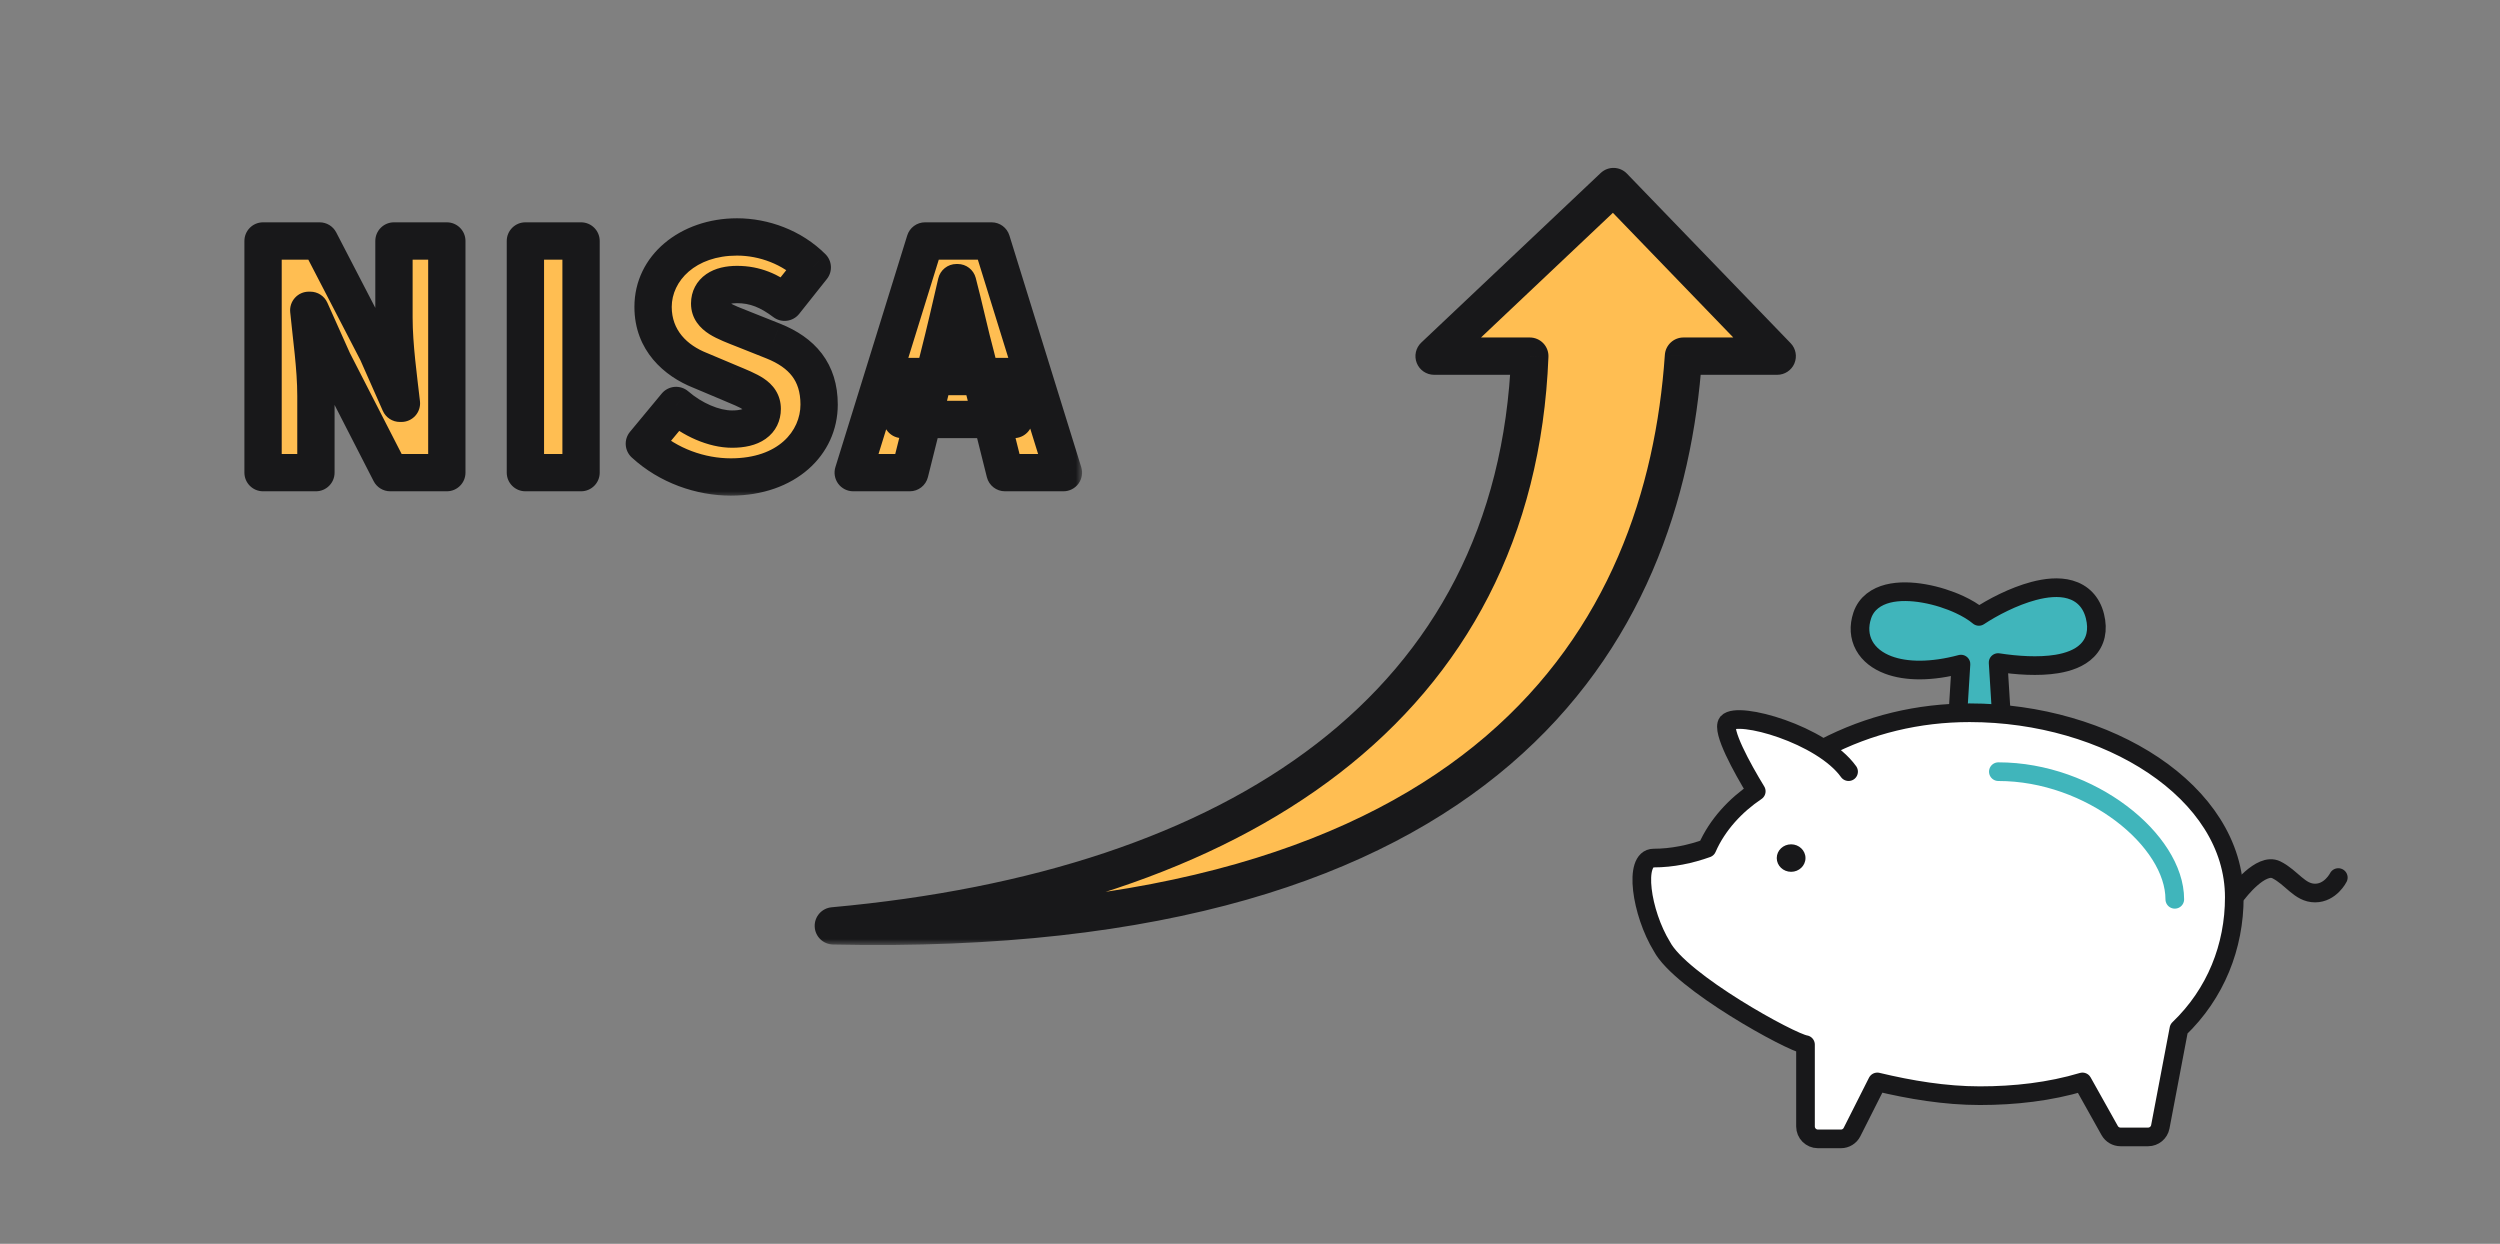 <svg width="201" height="100" viewBox="0 0 201 100" fill="none" xmlns="http://www.w3.org/2000/svg">
<rect x="0" y="0" width="201" height="100" fill="#808080" stroke="none"/>
<mask id="path-1-inside-1_14009_1590" fill="white">
<rect x="76" y="45" width="15" height="47" rx="1.196"/>
</mask>
<rect x="76" y="45" width="15" height="47" rx="1.196" fill="#C3E9E9" stroke="#18181A" stroke-width="3" mask="url(#path-1-inside-1_14009_1590)"/>
<mask id="path-2-inside-2_14009_1590" fill="white">
<rect x="94.666" y="17" width="15" height="75" rx="1.196"/>
</mask>
<rect x="94.666" y="17" width="15" height="75" rx="1.196" fill="#40B5BB" stroke="#18181A" stroke-width="3" mask="url(#path-2-inside-2_14009_1590)"/>
<mask id="path-3-inside-3_14009_1590" fill="white">
<rect x="38" y="50" width="15" height="42" rx="1.196"/>
</mask>
<rect x="38" y="50" width="15" height="42" rx="1.196" fill="#40B5BB" stroke="#18181A" stroke-width="3" mask="url(#path-3-inside-3_14009_1590)"/>
<mask id="path-4-inside-4_14009_1590" fill="white">
<rect x="57" y="59" width="15" height="33" rx="1.196"/>
</mask>
<rect x="57" y="59" width="15" height="33" rx="1.196" fill="#C3E9E9" stroke="#18181A" stroke-width="3" mask="url(#path-4-inside-4_14009_1590)"/>
<mask id="path-5-inside-5_14009_1590" fill="white">
<rect x="19" y="64" width="15" height="28" rx="1.196"/>
</mask>
<rect x="19" y="64" width="15" height="28" rx="1.196" fill="#C3E9E9" stroke="#18181A" stroke-width="3" mask="url(#path-5-inside-5_14009_1590)"/>
<path d="M159.101 49.558C158.675 49.199 158.134 48.882 157.568 48.618C156.715 48.219 155.706 47.894 154.707 47.718C153.718 47.543 152.68 47.503 151.794 47.725C150.892 47.952 150.058 48.481 149.724 49.488C149.441 50.341 149.485 51.184 149.885 51.912C150.278 52.627 150.965 53.141 151.805 53.459C153.259 54.01 155.295 54.026 157.662 53.394L157.275 59.627C157.262 59.834 157.335 60.036 157.477 60.187C157.618 60.338 157.816 60.423 158.023 60.423H160.296C160.503 60.423 160.7 60.338 160.842 60.187C160.984 60.036 161.057 59.834 161.044 59.627L160.649 53.27C162.096 53.495 163.887 53.628 165.373 53.384C166.283 53.234 167.199 52.925 167.822 52.29C168.498 51.602 168.712 50.658 168.434 49.544C168.143 48.371 167.401 47.671 166.426 47.393C165.519 47.135 164.476 47.258 163.509 47.514C161.875 47.948 160.178 48.842 159.101 49.558Z" fill="#40B5BB" stroke="#18181A" stroke-width="1.5" stroke-linecap="round" stroke-linejoin="round"/>
<path d="M148.626 62.041C146.482 59.042 139.719 57.147 138.894 58.094C138.399 58.726 140.049 61.726 141.203 63.62C139.554 64.726 138.069 66.304 137.244 68.199C135.925 68.673 134.44 68.989 132.955 68.989C131.306 68.989 131.966 73.409 133.615 76.093C135.1 78.935 144.008 83.83 145.162 83.988V90.566C145.162 91.118 145.61 91.566 146.162 91.566H148.011C148.388 91.566 148.733 91.354 148.903 91.016L150.936 86.987C153.575 87.619 156.379 88.093 159.183 88.093C161.988 88.093 164.792 87.777 167.431 86.987L169.619 90.897C169.796 91.213 170.13 91.408 170.492 91.408H172.707C173.187 91.408 173.599 91.067 173.689 90.595L175.184 82.725C178.153 79.883 179.638 76.093 179.638 72.146C179.638 63.62 169.411 57.305 158.359 57.305C154.235 57.305 150.276 58.252 146.647 60.147" fill="white"/>
<path d="M148.626 62.041C146.482 59.042 139.719 57.147 138.894 58.094C138.399 58.726 140.049 61.726 141.203 63.62C139.554 64.726 138.069 66.304 137.244 68.199C135.925 68.673 134.44 68.989 132.955 68.989C131.306 68.989 131.966 73.409 133.615 76.093C135.1 78.935 144.008 83.83 145.162 83.988V90.566C145.162 91.118 145.61 91.566 146.162 91.566H148.011C148.388 91.566 148.733 91.354 148.903 91.016L150.936 86.987C153.575 87.619 156.379 88.093 159.183 88.093C161.988 88.093 164.792 87.777 167.431 86.987L169.619 90.897C169.796 91.213 170.13 91.408 170.492 91.408H172.707C173.187 91.408 173.599 91.067 173.689 90.595L175.184 82.725C178.153 79.883 179.638 76.093 179.638 72.146C179.638 63.62 169.411 57.305 158.359 57.305C154.235 57.305 150.276 58.252 146.647 60.147" stroke="#18181A" stroke-width="1.5" stroke-linecap="round" stroke-linejoin="round"/>
<path d="M174.853 72.305C174.853 67.568 168.089 62.042 160.667 62.042" stroke="#40B5BB" stroke-width="1.5" stroke-linecap="round" stroke-linejoin="round"/>
<path d="M144.006 70.094C144.644 70.094 145.161 69.599 145.161 68.988C145.161 68.378 144.644 67.883 144.006 67.883C143.368 67.883 142.851 68.378 142.851 68.988C142.851 69.599 143.368 70.094 144.006 70.094Z" fill="#18181A"/>
<path d="M179.903 71.8C179.903 71.8 181.771 69.309 183.017 69.932C184.263 70.554 184.886 71.8 186.131 71.8C187.377 71.8 188 70.555 188 70.555" stroke="#18181A" stroke-width="1.5" stroke-linecap="round"/>
<mask id="path-12-outside-6_14009_1590" maskUnits="userSpaceOnUse" x="19" y="17" width="68" height="23" fill="black">
<rect fill="white" x="19" y="17" width="68" height="23"/>
<path d="M21.15 38V19.375H25.7L30.325 28.3L32.15 32.425H32.275C32.05 30.45 31.675 27.775 31.675 25.55V19.375H35.925V38H31.375L26.775 29.025L24.95 24.95H24.825C25.025 27.025 25.4 29.575 25.4 31.825V38H21.15ZM42.242 38V19.375H46.717V38H42.242ZM58.757 38.35C56.332 38.35 53.732 37.45 51.807 35.675L54.357 32.6C55.657 33.725 57.382 34.5 58.857 34.5C60.507 34.5 61.282 33.875 61.282 32.875C61.282 31.8 60.257 31.45 58.657 30.775L56.282 29.775C54.332 29 52.507 27.375 52.507 24.675C52.507 21.55 55.307 19.05 59.257 19.05C61.407 19.05 63.682 19.875 65.307 21.5L63.082 24.3C61.857 23.375 60.707 22.875 59.257 22.875C57.882 22.875 57.057 23.425 57.057 24.4C57.057 25.45 58.207 25.85 59.857 26.5L62.182 27.425C64.482 28.35 65.857 29.9 65.857 32.525C65.857 35.625 63.257 38.35 58.757 38.35ZM68.599 38L74.374 19.375H79.724L85.499 38H80.799L78.474 28.7C77.974 26.85 77.499 24.625 76.999 22.725H76.899C76.449 24.675 75.949 26.85 75.474 28.7L73.149 38H68.599ZM72.524 33.725V30.275H81.524V33.725H72.524Z"/>
</mask>
<path d="M21.15 38V19.375H25.7L30.325 28.3L32.15 32.425H32.275C32.05 30.45 31.675 27.775 31.675 25.55V19.375H35.925V38H31.375L26.775 29.025L24.95 24.95H24.825C25.025 27.025 25.4 29.575 25.4 31.825V38H21.15ZM42.242 38V19.375H46.717V38H42.242ZM58.757 38.35C56.332 38.35 53.732 37.45 51.807 35.675L54.357 32.6C55.657 33.725 57.382 34.5 58.857 34.5C60.507 34.5 61.282 33.875 61.282 32.875C61.282 31.8 60.257 31.45 58.657 30.775L56.282 29.775C54.332 29 52.507 27.375 52.507 24.675C52.507 21.55 55.307 19.05 59.257 19.05C61.407 19.05 63.682 19.875 65.307 21.5L63.082 24.3C61.857 23.375 60.707 22.875 59.257 22.875C57.882 22.875 57.057 23.425 57.057 24.4C57.057 25.45 58.207 25.85 59.857 26.5L62.182 27.425C64.482 28.35 65.857 29.9 65.857 32.525C65.857 35.625 63.257 38.35 58.757 38.35ZM68.599 38L74.374 19.375H79.724L85.499 38H80.799L78.474 28.7C77.974 26.85 77.499 24.625 76.999 22.725H76.899C76.449 24.675 75.949 26.85 75.474 28.7L73.149 38H68.599ZM72.524 33.725V30.275H81.524V33.725H72.524Z" fill="#FFBE52"/>
<path d="M21.15 38H19.65C19.65 38.828 20.322 39.5 21.15 39.5V38ZM21.15 19.375V17.875C20.322 17.875 19.65 18.547 19.65 19.375H21.15ZM25.7 19.375L27.032 18.685C26.774 18.187 26.26 17.875 25.7 17.875V19.375ZM30.325 28.3L31.697 27.693C31.684 27.665 31.671 27.637 31.657 27.61L30.325 28.3ZM32.15 32.425L30.778 33.032C31.018 33.575 31.556 33.925 32.15 33.925V32.425ZM32.275 32.425V33.925C32.702 33.925 33.109 33.743 33.394 33.424C33.679 33.105 33.814 32.68 33.765 32.255L32.275 32.425ZM31.675 19.375V17.875C30.847 17.875 30.175 18.547 30.175 19.375H31.675ZM35.925 19.375H37.425C37.425 18.547 36.753 17.875 35.925 17.875V19.375ZM35.925 38V39.5C36.753 39.5 37.425 38.828 37.425 38H35.925ZM31.375 38L30.04 38.684C30.297 39.185 30.812 39.5 31.375 39.5V38ZM26.775 29.025L25.406 29.638C25.417 29.662 25.428 29.686 25.44 29.709L26.775 29.025ZM24.95 24.95L26.319 24.337C26.077 23.797 25.541 23.45 24.95 23.45V24.95ZM24.825 24.95V23.45C24.402 23.45 23.999 23.628 23.715 23.942C23.43 24.255 23.291 24.673 23.332 25.094L24.825 24.95ZM25.4 38V39.5C26.228 39.5 26.9 38.828 26.9 38H25.4ZM22.65 38V19.375H19.65V38H22.65ZM21.15 20.875H25.7V17.875H21.15V20.875ZM24.368 20.065L28.993 28.99L31.657 27.61L27.032 18.685L24.368 20.065ZM28.953 28.907L30.778 33.032L33.522 31.818L31.697 27.693L28.953 28.907ZM32.15 33.925H32.275V30.925H32.15V33.925ZM33.765 32.255C33.532 30.212 33.175 27.664 33.175 25.55H30.175C30.175 27.886 30.567 30.689 30.785 32.595L33.765 32.255ZM33.175 25.55V19.375H30.175V25.55H33.175ZM31.675 20.875H35.925V17.875H31.675V20.875ZM34.425 19.375V38H37.425V19.375H34.425ZM35.925 36.5H31.375V39.5H35.925V36.5ZM32.71 37.316L28.11 28.341L25.44 29.709L30.04 38.684L32.71 37.316ZM28.144 28.412L26.319 24.337L23.581 25.563L25.406 29.638L28.144 28.412ZM24.95 23.45H24.825V26.45H24.95V23.45ZM23.332 25.094C23.543 27.282 23.9 29.671 23.9 31.825H26.9C26.9 29.479 26.507 26.768 26.318 24.806L23.332 25.094ZM23.9 31.825V38H26.9V31.825H23.9ZM25.4 36.5H21.15V39.5H25.4V36.5ZM42.242 38H40.742C40.742 38.828 41.413 39.5 42.242 39.5V38ZM42.242 19.375V17.875C41.413 17.875 40.742 18.547 40.742 19.375H42.242ZM46.717 19.375H48.217C48.217 18.547 47.545 17.875 46.717 17.875V19.375ZM46.717 38V39.5C47.545 39.5 48.217 38.828 48.217 38H46.717ZM43.742 38V19.375H40.742V38H43.742ZM42.242 20.875H46.717V17.875H42.242V20.875ZM45.217 19.375V38H48.217V19.375H45.217ZM46.717 36.5H42.242V39.5H46.717V36.5ZM51.807 35.675L50.652 34.718C50.143 35.332 50.204 36.237 50.79 36.778L51.807 35.675ZM54.357 32.6L55.339 31.466C55.034 31.202 54.635 31.072 54.233 31.105C53.831 31.138 53.46 31.332 53.202 31.642L54.357 32.6ZM58.657 30.775L59.24 29.393L59.239 29.392L58.657 30.775ZM56.282 29.775L56.864 28.392C56.855 28.389 56.845 28.385 56.836 28.381L56.282 29.775ZM65.307 21.5L66.481 22.433C66.956 21.836 66.907 20.979 66.368 20.439L65.307 21.5ZM63.082 24.3L62.178 25.497C62.828 25.988 63.75 25.87 64.256 25.233L63.082 24.3ZM59.857 26.5L60.411 25.106L60.407 25.104L59.857 26.5ZM62.182 27.425L62.742 26.033L62.736 26.031L62.182 27.425ZM58.757 36.85C56.678 36.85 54.45 36.072 52.824 34.572L50.79 36.778C53.014 38.828 55.986 39.85 58.757 39.85V36.85ZM52.962 36.633L55.512 33.557L53.202 31.642L50.652 34.718L52.962 36.633ZM53.376 33.734C54.864 35.022 56.923 36 58.857 36V33C57.84 33 56.451 32.428 55.339 31.466L53.376 33.734ZM58.857 36C59.834 36 60.795 35.821 61.551 35.289C62.387 34.702 62.782 33.817 62.782 32.875H59.782C59.782 32.929 59.772 32.923 59.79 32.886C59.81 32.846 59.834 32.829 59.825 32.836C59.782 32.866 59.53 33 58.857 33V36ZM62.782 32.875C62.782 32.35 62.651 31.847 62.37 31.396C62.101 30.963 61.743 30.656 61.406 30.43C60.794 30.019 59.945 29.69 59.24 29.393L58.074 32.157C58.499 32.336 58.827 32.47 59.127 32.605C59.423 32.738 59.61 32.838 59.733 32.92C59.852 33 59.85 33.024 59.823 32.981C59.785 32.918 59.782 32.863 59.782 32.875H62.782ZM59.239 29.392L56.864 28.392L55.7 31.157L58.075 32.157L59.239 29.392ZM56.836 28.381C55.221 27.739 54.007 26.541 54.007 24.675H51.007C51.007 28.209 53.443 30.261 55.728 31.169L56.836 28.381ZM54.007 24.675C54.007 22.597 55.899 20.55 59.257 20.55V17.55C54.715 17.55 51.007 20.503 51.007 24.675H54.007ZM59.257 20.55C61.049 20.55 62.929 21.244 64.246 22.561L66.368 20.439C64.435 18.506 61.765 17.55 59.257 17.55V20.55ZM64.133 20.567L61.908 23.367L64.256 25.233L66.481 22.433L64.133 20.567ZM63.986 23.103C62.583 22.044 61.123 21.375 59.257 21.375V24.375C60.291 24.375 61.131 24.706 62.178 25.497L63.986 23.103ZM59.257 21.375C58.401 21.375 57.513 21.541 56.793 22.035C56.003 22.577 55.557 23.423 55.557 24.4H58.557C58.557 24.373 58.561 24.398 58.536 24.446C58.511 24.495 58.483 24.514 58.49 24.509C58.526 24.484 58.738 24.375 59.257 24.375V21.375ZM55.557 24.4C55.557 25.64 56.31 26.408 57.036 26.867C57.683 27.277 58.56 27.601 59.307 27.896L60.407 25.104C59.505 24.749 58.981 24.548 58.641 24.332C58.494 24.24 58.479 24.201 58.501 24.233C58.539 24.29 58.557 24.363 58.557 24.4H55.557ZM59.303 27.894L61.627 28.819L62.736 26.031L60.411 25.106L59.303 27.894ZM61.622 28.817C62.607 29.212 63.268 29.693 63.687 30.245C64.093 30.778 64.357 31.491 64.357 32.525H67.357C67.357 30.934 66.934 29.559 66.077 28.43C65.233 27.32 64.058 26.562 62.742 26.033L61.622 28.817ZM64.357 32.525C64.357 34.624 62.612 36.85 58.757 36.85V39.85C63.902 39.85 67.357 36.626 67.357 32.525H64.357ZM68.599 38L67.166 37.556C67.025 38.011 67.109 38.506 67.391 38.89C67.674 39.273 68.122 39.5 68.599 39.5V38ZM74.374 19.375V17.875C73.716 17.875 73.136 18.303 72.941 18.931L74.374 19.375ZM79.724 19.375L81.156 18.931C80.962 18.303 80.381 17.875 79.724 17.875V19.375ZM85.499 38V39.5C85.975 39.5 86.424 39.273 86.706 38.89C86.989 38.506 87.073 38.011 86.931 37.556L85.499 38ZM80.799 38L79.344 38.364C79.511 39.032 80.111 39.5 80.799 39.5V38ZM78.474 28.7L79.929 28.336C79.927 28.327 79.924 28.318 79.922 28.309L78.474 28.7ZM76.999 22.725L78.449 22.343C78.276 21.684 77.68 21.225 76.999 21.225V22.725ZM76.899 22.725V21.225C76.2 21.225 75.594 21.707 75.437 22.388L76.899 22.725ZM75.474 28.7L74.021 28.327L74.019 28.336L75.474 28.7ZM73.149 38V39.5C73.837 39.5 74.437 39.032 74.604 38.364L73.149 38ZM72.524 33.725H71.024C71.024 34.553 71.695 35.225 72.524 35.225V33.725ZM72.524 30.275V28.775C71.695 28.775 71.024 29.447 71.024 30.275H72.524ZM81.524 30.275H83.024C83.024 29.447 82.352 28.775 81.524 28.775V30.275ZM81.524 33.725V35.225C82.352 35.225 83.024 34.553 83.024 33.725H81.524ZM70.031 38.444L75.806 19.819L72.941 18.931L67.166 37.556L70.031 38.444ZM74.374 20.875H79.724V17.875H74.374V20.875ZM78.291 19.819L84.066 38.444L86.931 37.556L81.156 18.931L78.291 19.819ZM85.499 36.5H80.799V39.5H85.499V36.5ZM82.254 37.636L79.929 28.336L77.019 29.064L79.344 38.364L82.254 37.636ZM79.922 28.309C79.679 27.409 79.44 26.412 79.196 25.384C78.953 24.365 78.705 23.314 78.449 22.343L75.548 23.107C75.793 24.036 76.032 25.047 76.277 26.078C76.52 27.1 76.769 28.141 77.026 29.091L79.922 28.309ZM76.999 21.225H76.899V24.225H76.999V21.225ZM75.437 22.388C74.986 24.344 74.49 26.499 74.021 28.327L76.927 29.073C77.407 27.201 77.912 25.006 78.36 23.062L75.437 22.388ZM74.019 28.336L71.694 37.636L74.604 38.364L76.929 29.064L74.019 28.336ZM73.149 36.5H68.599V39.5H73.149V36.5ZM74.024 33.725V30.275H71.024V33.725H74.024ZM72.524 31.775H81.524V28.775H72.524V31.775ZM80.024 30.275V33.725H83.024V30.275H80.024ZM81.524 32.225H72.524V35.225H81.524V32.225Z" fill="#18181A" mask="url(#path-12-outside-6_14009_1590)"/>
<mask id="path-14-outside-7_14009_1590" maskUnits="userSpaceOnUse" x="65" y="13" width="80" height="63" fill="black">
<rect fill="white" x="65" y="13" width="80" height="63"/>
<path fill-rule="evenodd" clip-rule="evenodd" d="M142.889 28.634L129.725 15L115.302 28.634H122.997C121.88 56.79 99.487 71.486 67 74.439C119.955 75.603 133.822 50.871 135.351 28.634H142.889Z"/>
</mask>
<path fill-rule="evenodd" clip-rule="evenodd" d="M142.889 28.634L129.725 15L115.302 28.634H122.997C121.88 56.79 99.487 71.486 67 74.439C119.955 75.603 133.822 50.871 135.351 28.634H142.889Z" fill="#FFBE52"/>
<path d="M129.725 15L130.804 13.958C130.233 13.367 129.292 13.345 128.695 13.91L129.725 15ZM142.889 28.634V30.134C143.491 30.134 144.034 29.775 144.269 29.221C144.505 28.666 144.386 28.026 143.968 27.593L142.889 28.634ZM115.302 28.634L114.271 27.544C113.825 27.966 113.681 28.618 113.908 29.189C114.135 29.76 114.687 30.134 115.302 30.134V28.634ZM122.997 28.634L124.495 28.694C124.512 28.286 124.361 27.889 124.078 27.595C123.795 27.301 123.405 27.134 122.997 27.134V28.634ZM67 74.439L66.864 72.945C66.072 73.017 65.474 73.695 65.501 74.49C65.528 75.285 66.172 75.921 66.967 75.939L67 74.439ZM135.351 28.634V27.134C134.562 27.134 133.909 27.745 133.854 28.532L135.351 28.634ZM128.646 16.042L141.81 29.676L143.968 27.593L130.804 13.958L128.646 16.042ZM116.332 29.724L130.756 16.09L128.695 13.91L114.271 27.544L116.332 29.724ZM122.997 27.134H115.302V30.134H122.997V27.134ZM67.136 75.933C83.547 74.441 97.576 69.972 107.679 62.175C117.833 54.338 123.92 43.211 124.495 28.694L121.498 28.575C120.957 42.214 115.289 52.512 105.846 59.8C96.35 67.129 82.94 71.484 66.864 72.945L67.136 75.933ZM133.854 28.532C133.109 39.382 129.368 50.694 119.484 59.173C109.585 67.666 93.293 73.516 67.033 72.939L66.967 75.939C93.662 76.525 110.782 70.591 121.437 61.45C132.108 52.295 136.065 40.123 136.847 28.737L133.854 28.532ZM142.889 27.134H135.351V30.134H142.889V27.134Z" fill="#18181A" mask="url(#path-14-outside-7_14009_1590)"/>
</svg>

